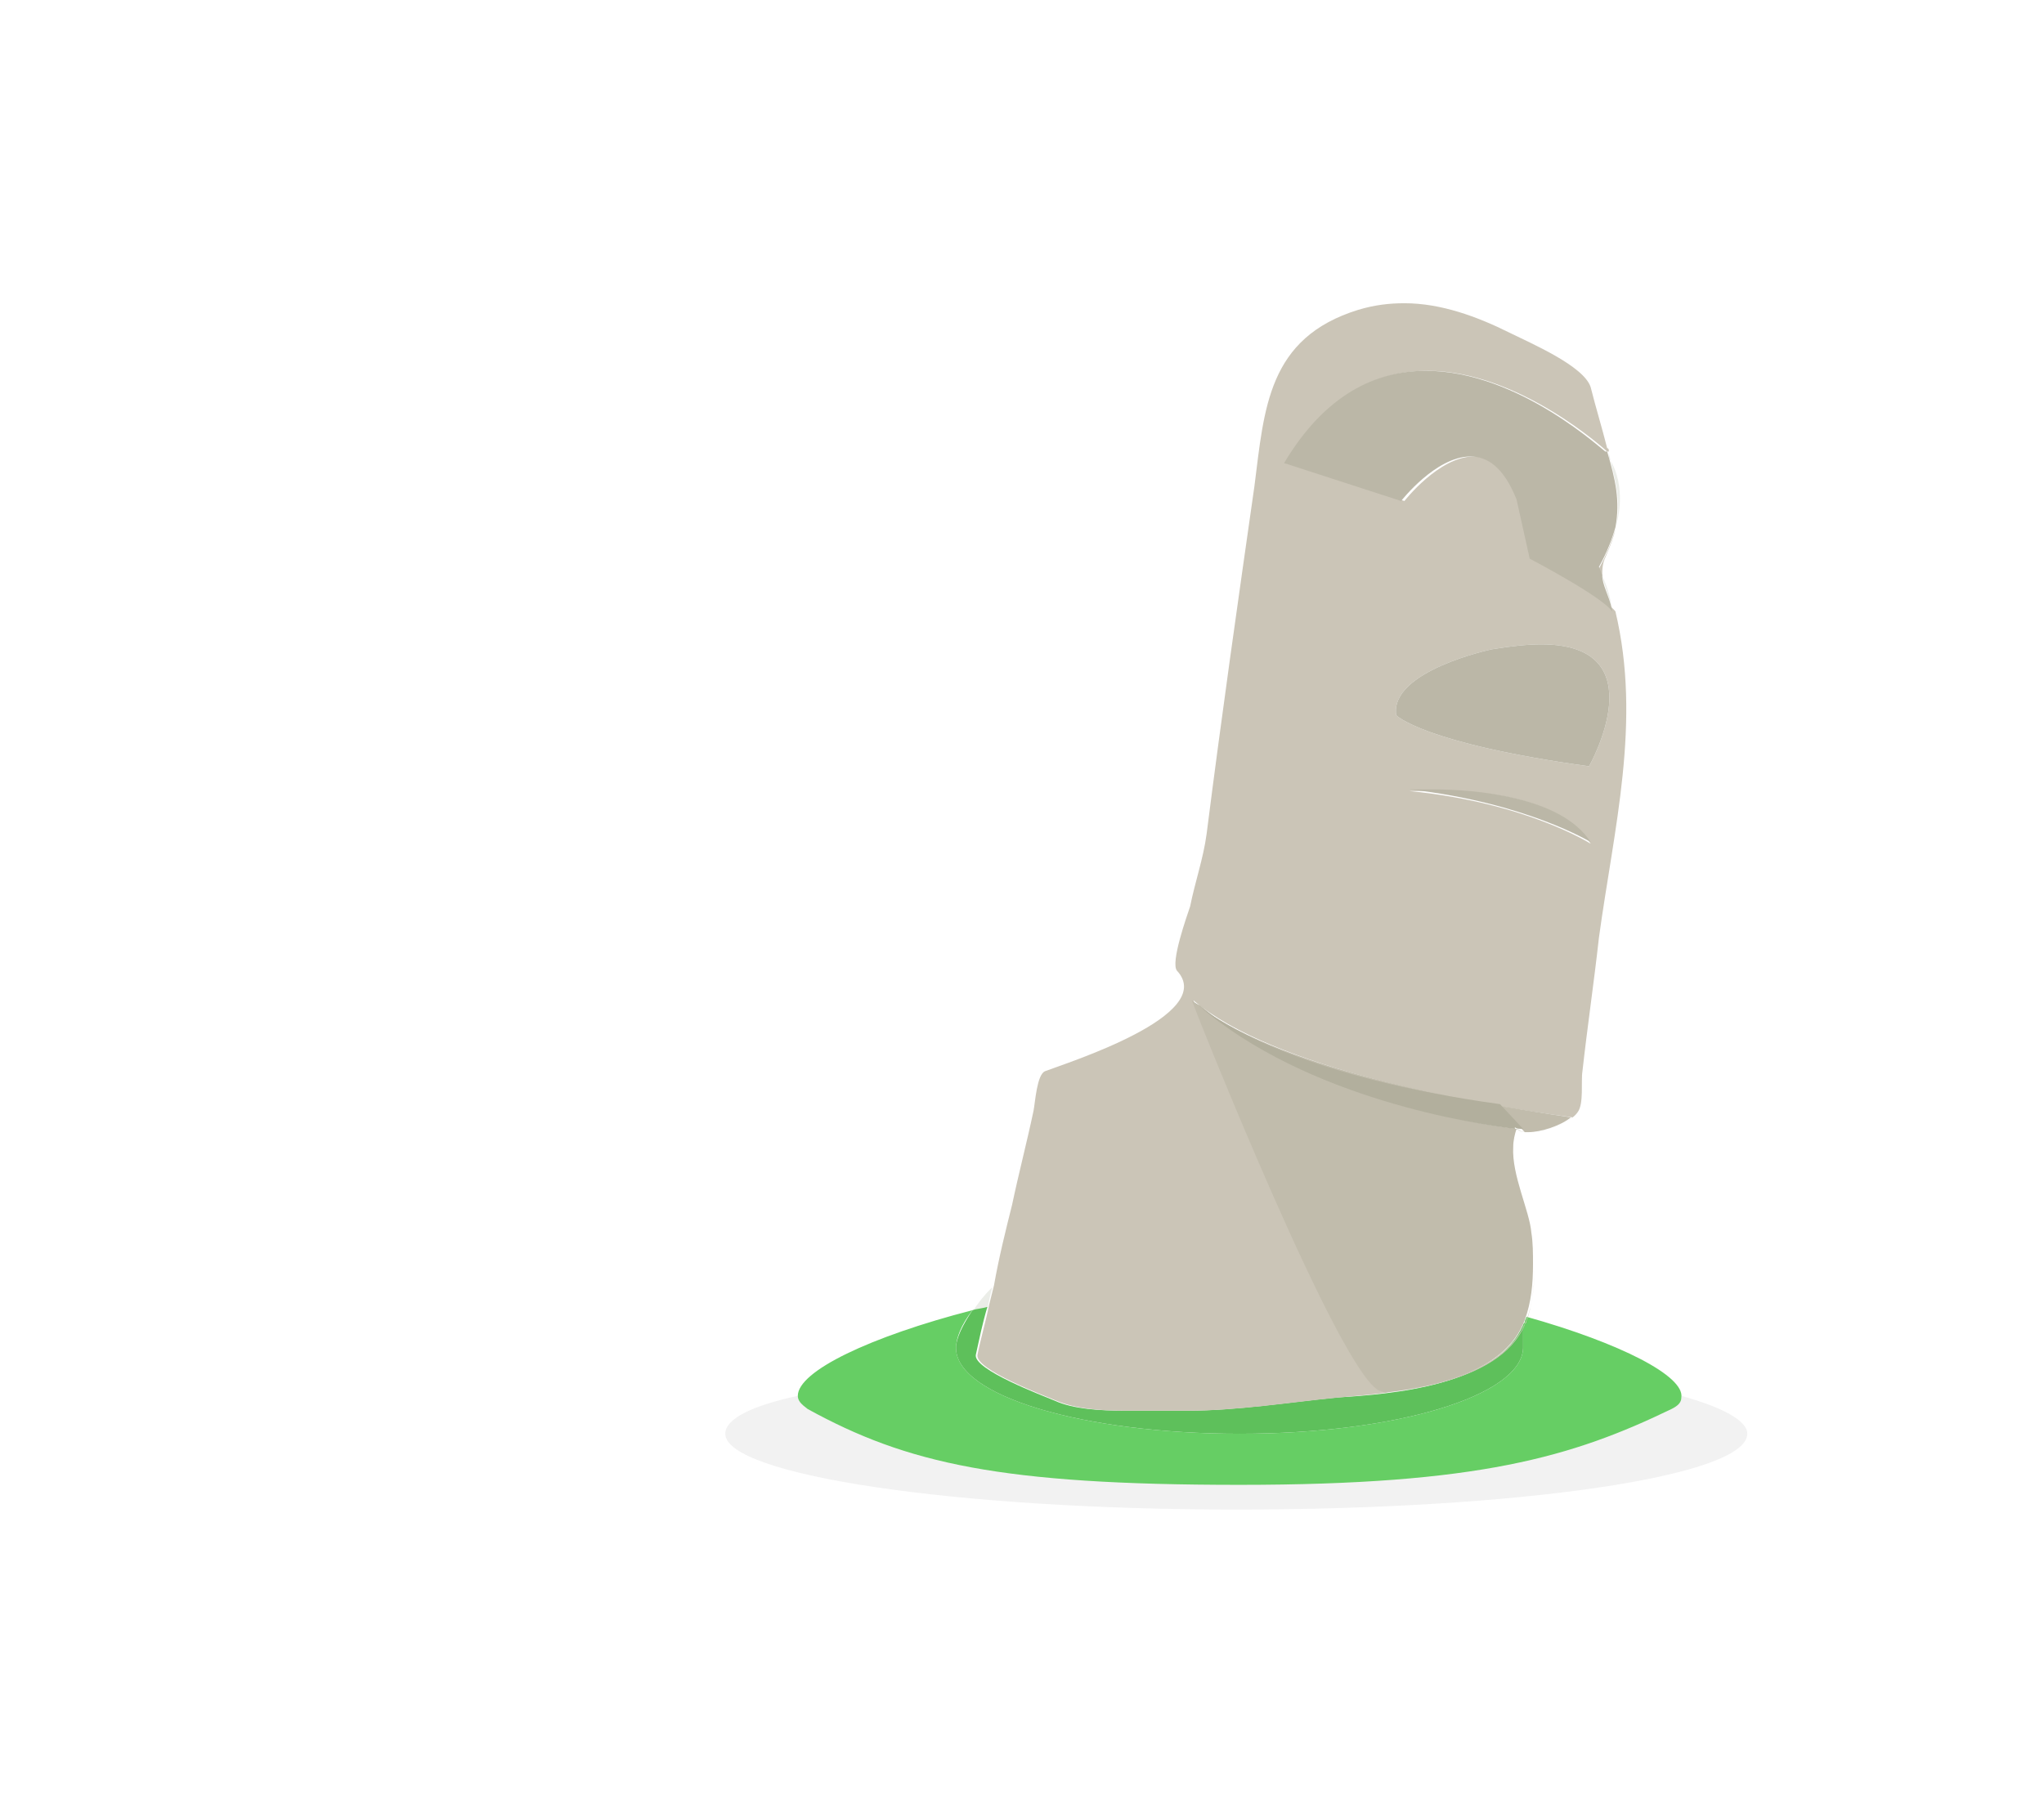 <?xml version="1.0" encoding="utf-8"?>
<!-- Generator: Adobe Illustrator 21.1.0, SVG Export Plug-In . SVG Version: 6.00 Build 0)  -->
<svg version="1.1" id="圖層_1" xmlns="http://www.w3.org/2000/svg" xmlns:xlink="http://www.w3.org/1999/xlink" x="0px" y="0px"
	 viewBox="0 0 124 110" style="enable-background:new 0 0 124 110;" xml:space="preserve">
<style type="text/css">
	.st0{opacity:5.098039e-02;}
	.st1{fill:#66CE64;}
	.st2{opacity:0.302;fill:#BEC4B4;}
	.st3{fill:#5EC05B;}
	.st4{fill:#CBC5B7;}
	.st5{fill:#BBB7A7;}
	.st6{opacity:0.2;fill:#BEC4B4;}
	.st7{fill:#C1BCAC;}
	.st8{fill:#B2AF9D;}
</style>
<g>
	<path class="st0" d="M48.4,84.7C45.6,85.3,44,86.1,44,87c0,2.5,13.9,4.6,31,4.6c17.1,0,31-2,31-4.6c0-0.8-1.5-1.6-4-2.3
		c0,0.3-0.2,0.5-0.6,0.7c-6,3-11.7,4.6-26.2,4.6c-14.5,0-20.2-1.3-26.2-4.6C48.6,85.2,48.4,84.9,48.4,84.7"/>
	<path class="st1" d="M59,79.5c-6.2,1.6-10.6,3.7-10.6,5.2c0,0.3,0.2,0.5,0.6,0.8c6,3.3,11.7,4.6,26.2,4.6c14.5,0,20.2-1.7,26.2-4.6
		c0.4-0.2,0.6-0.4,0.6-0.7c0.2-1.3-3.7-3.3-9.4-4.9c0,0.1-0.1,0.2-0.1,0.3c0,0.1-0.1,0.1-0.1,0.2c0,0.4,0,0.9,0,1.4
		c-0.1,2.9-7.7,5.2-17.2,5.2c-9.5,0-17.2-2.3-17.2-5.2C58,81.2,58.3,80.4,59,79.5"/>
	<path class="st2" d="M60.2,78.1c-0.5,0.5-0.9,1-1.2,1.5c0.3-0.1,0.6-0.1,0.9-0.2C60,78.9,60.1,78.5,60.2,78.1"/>
	<path class="st3" d="M59.9,79.3c-0.3,0.1-0.6,0.1-0.9,0.2c-0.6,0.9-1,1.7-1,2.3c0,2.9,7.7,5.2,17.2,5.2c9.5,0,17.1-2.3,17.2-5.2
		c0-0.5,0-1,0-1.4c-1.6,3.7-8,4.2-11.3,4.4c-3,0.3-6.1,0.8-9.1,0.8c-0.3,0-0.6,0-1,0c-0.3,0-0.5,0-0.8,0c-0.3,0-0.6,0-1,0
		c-0.3,0-0.7,0-1,0c-1.5,0-3.1-0.1-4.2-0.6c-0.7-0.3-5-1.9-4.8-2.8C59.4,81.3,59.6,80.3,59.9,79.3"/>
	<path class="st4" d="M98,32.1c-0.2,0.7-0.5,1.5-1,2.4c0,0,0.1,0.2,0.2,0.5c0-0.4,0-0.8,0.2-1.2C97.7,33.1,97.9,32.6,98,32.1
		 M96.5,51.2c0,0-3.9-2.5-11-3.2c0,0,0.5,0,1.4,0C89.4,47.9,94.7,48.3,96.5,51.2 M96.4,46.5c-10.1-1.4-11.7-3.1-11.7-3.1
		c-0.4-2.7,5.8-4,5.8-4c1.2-0.2,2.2-0.3,3-0.3C100.6,39.1,96.4,46.5,96.4,46.5 M85.2,18.4c-0.9,0-1.8,0.1-2.8,0.4
		c-5.5,1.7-5.7,6-6.3,10.7c-1,7-2,14-2.9,21.1c-0.2,1.5-0.7,2.9-1,4.4c-0.2,0.6-1.2,3.4-0.8,3.9c2.5,2.7-6.7,5.6-8,6.1
		c-0.5,0.2-0.6,1.9-0.7,2.4c-0.4,1.9-0.9,3.8-1.3,5.7c-0.4,1.6-0.8,3.2-1.1,4.9c-0.1,0.4-0.2,0.8-0.3,1.2c-0.2,1-0.5,2-0.7,3
		c-0.2,0.9,4.1,2.5,4.8,2.8c1.2,0.5,2.7,0.6,4.2,0.6c0.3,0,0.7,0,1,0c0.3,0,0.7,0,1,0c0.3,0,0.6,0,0.8,0c0.3,0,0.6,0,1,0
		c3,0,6.1-0.5,9.1-0.8c3.3-0.3,9.7-0.7,11.3-4.4c0-0.1,0.1-0.1,0.1-0.2c0-0.1,0.1-0.2,0.1-0.3c0.3-1,0.4-2.1,0.4-3.2
		c0,1.2-0.1,2.4-0.5,3.4c-1.1,2.9-5,3.9-8.4,4.4c-0.1,0-0.3-0.1-0.4-0.1c-2.4-1-10.9-22.5-11.4-23.7c-0.2-0.2-0.3-0.3-0.3-0.3
		c0.1,0.1,0.2,0.2,0.3,0.3c0,0,0,0,0,0c4.8,4.1,16.9,6.3,23,7.1c-0.6,0.5-1.8,0.9-2.6,0.9c-0.1,0-0.1,0-0.2,0l0,0c0,0-0.2,0-0.5-0.1
		c-0.1,0.3-0.2,0.7-0.2,1.1c0-0.4,0.1-0.8,0.2-1.1c0.2,0.1,0.4,0.1,0.7,0.1c1,0,2.5-0.6,2.9-1.2c0.4-0.5,0.2-1.9,0.3-2.5
		c0.3-2.7,0.7-5.4,1-8.1c0.9-6.6,2.6-13.1,1-19.8c-0.7-0.9-5-3.2-5-3.2l-0.8-3.6c-0.8-1.9-1.8-2.6-2.8-2.6c-2.1,0-4.2,2.7-4.2,2.7
		L78,28.1c2.5-4.2,5.6-5.6,8.6-5.6c5.6,0,10.9,4.9,10.9,4.9l0.1,0c0-0.1,0-0.2-0.1-0.2c-0.3-1.2-0.7-2.5-1-3.7
		c-0.4-1.3-3.7-2.7-4.9-3.3C89.6,19.2,87.4,18.4,85.2,18.4"/>
	<path class="st2" d="M97.2,34.9c0.1,0.6,0.4,1.2,0.6,2.1c0,0,0,0.1,0,0.1c0,0,0,0,0,0l0,0C97.7,36.1,97.4,35.4,97.2,34.9
		 M97.6,27.5L97.6,27.5c0.4,1.7,0.8,3,0.4,4.6c0.8-2.8-0.4-4.3-0.4-4.3L97.6,27.5"/>
	<path class="st5" d="M86.5,22.5c-3,0-6.1,1.4-8.6,5.6l7.1,2.3c0,0,2.1-2.7,4.2-2.7c1,0,2,0.6,2.8,2.6l0.8,3.6c0,0,4.4,2.3,5,3.2
		c0,0,0-0.1,0-0.1c-0.2-0.9-0.6-1.5-0.6-2.1c-0.1-0.3-0.2-0.5-0.2-0.5c0.5-0.9,0.8-1.7,1-2.4c0.3-1.6,0-2.9-0.5-4.6l-0.1,0
		C97.4,27.5,92.2,22.5,86.5,22.5"/>
	<path class="st5" d="M93.5,39.1c-0.8,0-1.8,0.1-3,0.3c0,0-6.2,1.3-5.8,4c0,0,1.6,1.7,11.7,3.1C96.4,46.5,100.6,39.1,93.5,39.1"/>
	<path class="st5" d="M86.9,47.9c-0.9,0-1.4,0-1.4,0c7.1,0.8,11,3.2,11,3.2C94.7,48.3,89.4,47.9,86.9,47.9"/>
	<path class="st6" d="M91.7,69.7c0,1.6,1,3.8,1.1,5.2c0.1,0.6,0.1,1.2,0.1,1.9c0-0.7,0-1.3-0.1-2C92.7,73.4,91.7,71.3,91.7,69.7"/>
	<path class="st7" d="M72.3,60.7c0.4,1.1,9,22.7,11.4,23.7c0.1,0,0.2,0.1,0.4,0.1c3.3-0.4,7.3-1.4,8.4-4.4c0.4-1.1,0.5-2.2,0.5-3.4
		c0-0.6,0-1.3-0.1-1.9c-0.1-1.3-1.2-3.5-1.1-5.2c0-0.4,0.1-0.8,0.2-1.1c-2.4-0.3-12.6-1.9-19.2-7.5C72.5,60.9,72.4,60.8,72.3,60.7
		 M72.3,60.7C72.3,60.7,72.3,60.7,72.3,60.7c0.1,0.1,0.3,0.2,0.4,0.4c1.7,1.3,6.7,4.4,18.4,6.1l1.4,1.5c0.1,0,0.1,0,0.2,0
		c0.8,0,2-0.4,2.6-0.9C89.2,66.9,77.1,64.8,72.3,60.7"/>
	<path class="st5" d="M91.9,68.5C91.9,68.5,91.9,68.5,91.9,68.5c0.3,0.1,0.5,0.1,0.5,0.1l0,0C92.2,68.6,92.1,68.5,91.9,68.5
		 M72,60.4c0,0,0.1,0.1,0.3,0.3c0,0,0,0,0,0C72.2,60.6,72.1,60.5,72,60.4"/>
	<path class="st8" d="M72.7,61c6.6,5.7,16.8,7.2,19.2,7.5c0,0,0-0.1,0-0.1c0.1,0.1,0.3,0.1,0.5,0.1l-1.4-1.5
		C79.4,65.4,74.3,62.3,72.7,61 M72.3,60.7C72.3,60.7,72.3,60.7,72.3,60.7c0.1,0.1,0.2,0.2,0.4,0.3C72.6,60.9,72.4,60.8,72.3,60.7"/>
</g>
</svg>
